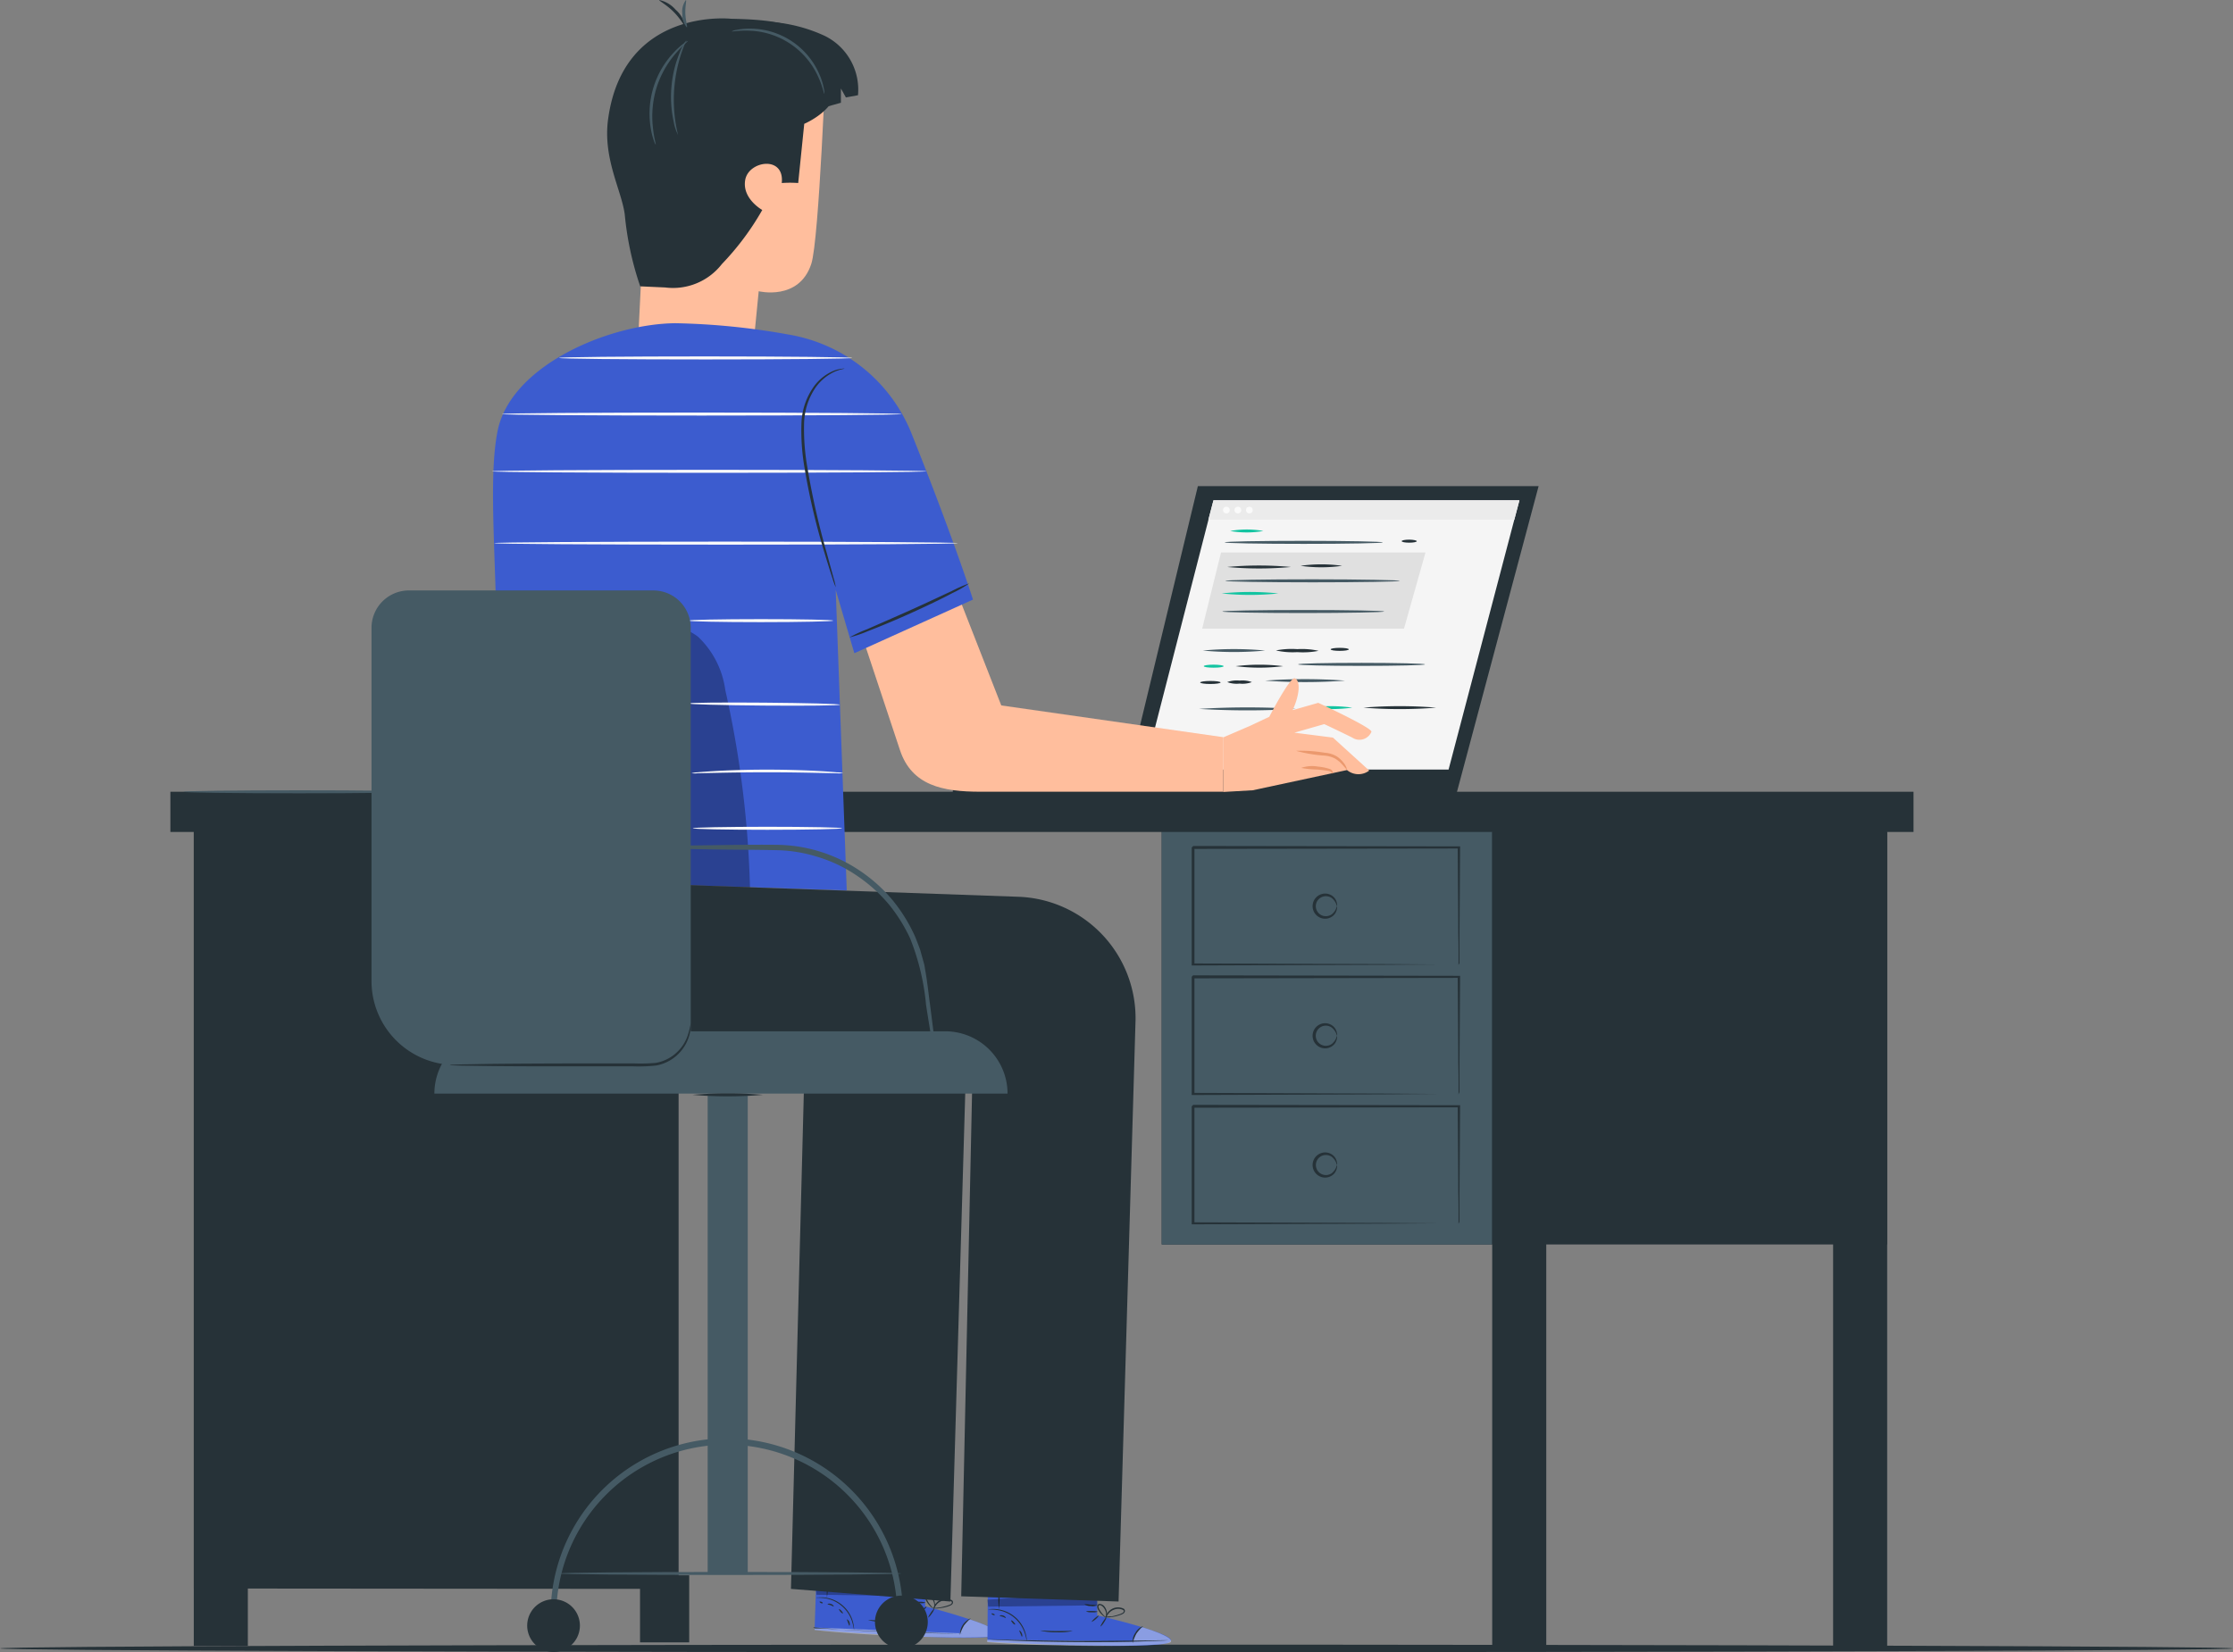<?xml version="1.0" encoding="UTF-8"?>
<svg xmlns="http://www.w3.org/2000/svg" width="147.714" height="109.321" viewBox="0 0 147.714 109.321">
  <rect x="0" y="0" width="147.714" height="109.321" fill="#808080" stroke="none"/>
  <defs>
    <style>.a{fill:#263238;}.b{fill:#f5f5f5;}.c{fill:#e0e0e0;}.d{fill:#455a64;}.e{fill:#13c4a1;}.f{fill:#ebebeb;}.g{fill:#fafafa;}.h{fill:#3c5ccf;}.i{opacity:0.4;}.j{fill:#fff;}.k{opacity:0.3;}.l{fill:#ffbe9d;}.m{fill:#eb996e;}</style>
  </defs>
  <g transform="translate(-164.939 -175.58)">
    <g transform="translate(164.939 284.401)">
      <path class="a" d="M220.714,466.18c0,.144-33.075.25-73.857.25S73,466.324,73,466.18s33.067-.25,73.87-.25S220.714,466.045,220.714,466.18Z" transform="translate(-73 -465.93)"></path>
    </g>
    <g transform="translate(176.21 175.58)">
      <rect class="a" width="3.253" height="4.438" transform="translate(31.067 104.233)"></rect>
      <rect class="a" width="28.863" height="1.405" transform="translate(80.622 52.452) rotate(180)"></rect>
      <path class="a" d="M385.307,281.688l5.416-20.288h-22.54l-4.9,20.288Z" transform="translate(-300.214 -229.235)"></path>
      <path class="b" d="M366.89,281.718h20.134l4.685-17.818H371.47Z" transform="translate(-302.471 -230.798)"></path>
      <path class="c" d="M378.368,273.11l-1.248,5.045h13.35l1.424-5.045Z" transform="translate(-308.867 -236.557)"></path>
      <path class="d" d="M391.557,271.167c0,.056-2.339.1-5.228.1s-5.228-.041-5.228-.1,2.339-.1,5.228-.1S391.557,271.115,391.557,271.167Z" transform="translate(-311.355 -235.281)"></path>
      <path class="a" d="M385.756,275.517a22.861,22.861,0,0,1-4.216,0A22.861,22.861,0,0,1,385.756,275.517Z" transform="translate(-311.63 -238.001)"></path>
      <path class="a" d="M397.234,275.307a9.7,9.7,0,0,1-2.744,0A9.7,9.7,0,0,1,397.234,275.307Z" transform="translate(-319.726 -237.869)"></path>
      <path class="d" d="M392.756,277.957c0,.056-2.582.1-5.768.1s-5.768-.045-5.768-.1,2.582-.1,5.768-.1S392.756,277.912,392.756,277.957Z" transform="translate(-311.43 -239.526)"></path>
      <path class="e" d="M384.308,280.186a17.961,17.961,0,0,1-3.748,0,17.958,17.958,0,0,1,3.748,0Z" transform="translate(-311.017 -240.92)"></path>
      <path class="d" d="M391.39,283.377c0,.052-2.395.1-5.348.1s-5.352-.045-5.352-.1,2.395-.1,5.352-.1S391.39,283.321,391.39,283.377Z" transform="translate(-311.099 -242.915)"></path>
      <path class="d" d="M381.353,290.269a22,22,0,0,1-4.123,0A22.013,22.013,0,0,1,381.353,290.269Z" transform="translate(-308.935 -247.224)"></path>
      <path class="a" d="M392.962,290.27a5.391,5.391,0,0,1-1.413.086,5.041,5.041,0,0,1-1.409-.112,5.39,5.39,0,0,1,1.413-.086,5.04,5.04,0,0,1,1.409.112Z" transform="translate(-317.007 -247.206)"></path>
      <path class="a" d="M401.006,290.057c0,.056-.27.1-.6.1s-.6-.041-.6-.1.27-.1.6-.1S401.006,290,401.006,290.057Z" transform="translate(-323.053 -247.091)"></path>
      <path class="e" d="M378.716,293.027c0,.056-.3.1-.66.1s-.656-.041-.656-.1.3-.1.656-.1S378.716,292.975,378.716,293.027Z" transform="translate(-309.042 -248.948)"></path>
      <path class="a" d="M386.171,293.027a12.7,12.7,0,0,1-3.141,0A12.7,12.7,0,0,1,386.171,293.027Z" transform="translate(-312.562 -248.948)"></path>
      <path class="d" d="M402.452,292.707c0,.056-1.874.1-4.194.1s-4.2-.041-4.2-.1,1.874-.1,4.2-.1S402.452,292.655,402.452,292.707Z" transform="translate(-319.458 -248.748)"></path>
      <path class="a" d="M378.119,295.9c0,.052-.3.1-.675.1s-.675-.045-.675-.1.3-.1.675-.1S378.119,295.841,378.119,295.9Z" transform="translate(-308.648 -250.742)"></path>
      <path class="a" d="M383.17,295.819a1.743,1.743,0,0,1-.813.1,1.765,1.765,0,0,1-.817-.1,1.825,1.825,0,0,1,.817-.1A1.8,1.8,0,0,1,383.17,295.819Z" transform="translate(-311.63 -250.687)"></path>
      <path class="d" d="M393.518,295.577a35.927,35.927,0,0,1-5.288,0,35.922,35.922,0,0,1,5.288,0Z" transform="translate(-315.813 -250.542)"></path>
      <path class="d" d="M382.961,300.546a52.616,52.616,0,0,1-6.4,0,52.616,52.616,0,0,1,6.4,0Z" transform="translate(-308.517 -253.641)"></path>
      <path class="e" d="M398.771,300.347a10.842,10.842,0,0,1-2.9,0A10.842,10.842,0,0,1,398.771,300.347Z" transform="translate(-320.589 -253.525)"></path>
      <path class="a" d="M410.392,300.347a29.752,29.752,0,0,1-4.812,0A29.759,29.759,0,0,1,410.392,300.347Z" transform="translate(-326.66 -253.525)"></path>
      <path class="a" d="M413.337,270.957c0,.056-.225.1-.5.1s-.5-.041-.5-.1.225-.1.5-.1S413.337,270.912,413.337,270.957Z" transform="translate(-330.886 -235.15)"></path>
      <path class="e" d="M384.259,269.157a6.2,6.2,0,0,1-2.189,0A6.2,6.2,0,0,1,384.259,269.157Z" transform="translate(-311.961 -234.024)"></path>
      <path class="f" d="M398.449,265.182H378.21l.341-1.282H398.79Z" transform="translate(-309.548 -230.798)"></path>
      <circle class="g" cx="0.221" cy="0.221" r="0.221" transform="translate(69.633 33.529)"></circle>
      <circle class="g" cx="0.221" cy="0.221" r="0.221" transform="translate(70.393 33.529)"></circle>
      <circle class="g" cx="0.221" cy="0.221" r="0.221" transform="translate(71.154 33.529)"></circle>
      <rect class="a" width="47.988" height="28.001" transform="translate(65.577 54.341)"></rect>
      <rect class="d" width="21.862" height="28.001" transform="translate(65.577 54.341)"></rect>
      <path class="a" d="M392.916,332.817a.594.594,0,0,1,0-.142v-.409c0-.375,0-.888-.019-1.555,0-1.353-.022-3.287-.037-5.671l.071.071-17.585.026.1-.1h0v7.769l-.09-.09,12.6.041,3.658.026h.041l-3.639.022-12.657.045h-.094v-7.807h0l.1-.1,17.585.026h.071v.071c-.019,2.4-.03,4.351-.041,5.712V332.7A.754.754,0,0,0,392.916,332.817Z" transform="translate(-307.704 -268.967)"></path>
      <path class="a" d="M398.218,334.175a.975.975,0,0,0-.337-.54.682.682,0,0,0-.633-.079.667.667,0,0,0-.427.618.675.675,0,0,0,.427.618.693.693,0,0,0,.633-.082,1,1,0,0,0,.337-.54.285.285,0,0,1,0,.191.75.75,0,0,1-.266.457.813.813,0,0,1-.78.139.832.832,0,0,1,0-1.574.813.813,0,0,1,.78.135.749.749,0,0,1,.266.457C398.255,334.107,398.229,334.175,398.218,334.175Z" transform="translate(-321.052 -274.212)"></path>
      <path class="a" d="M392.914,355.617a.68.68,0,0,1,0-.146v-.409c0-.375,0-.888-.019-1.555,0-1.349-.022-3.283-.038-5.671l.071.071-17.585.03.1-.1h0v7.773l-.09-.094,12.6.045,3.658.026h.041l-3.639.026-12.657.045h-.094v-7.818h0c-.023,0,.184-.187.1-.1l17.585.03h.071v.052c-.019,2.406-.03,4.355-.041,5.716v1.934A.514.514,0,0,0,392.914,355.617Z" transform="translate(-307.701 -283.203)"></path>
      <path class="a" d="M398.218,357.042a1,1,0,0,0-.337-.528.666.666,0,1,0-.633,1.158.682.682,0,0,0,.633-.079.986.986,0,0,0,.337-.54.286.286,0,0,1,0,.191.75.75,0,0,1-.266.457.813.813,0,0,1-.78.139.832.832,0,0,1,0-1.574.813.813,0,0,1,.78.139.75.75,0,0,1,.266.457C398.255,356.974,398.229,357.042,398.218,357.042Z" transform="translate(-321.052 -288.518)"></path>
      <path class="a" d="M392.916,378.507a.594.594,0,0,1,0-.142v-.409c0-.375,0-.888-.019-1.555,0-1.353-.022-3.287-.037-5.671l.071.071-17.585.026.1-.1h0V378.5l-.09-.09,12.6.041,3.658.026h.041l-3.639.022-12.657.045h-.094v-7.807h0l.1-.1,17.585.026h.071v.071c-.019,2.4-.03,4.351-.041,5.712v1.938A.331.331,0,0,0,392.916,378.507Z" transform="translate(-307.704 -297.533)"></path>
      <path class="a" d="M398.218,379.871a.975.975,0,0,0-.337-.54.682.682,0,0,0-.633-.079.665.665,0,1,0,.633,1.158,1,1,0,0,0,.337-.54.286.286,0,0,1,0,.191.75.75,0,0,1-.266.457.813.813,0,0,1-.78.139.832.832,0,0,1,0-1.574.813.813,0,0,1,.78.135.75.75,0,0,1,.266.457C398.255,379.8,398.229,379.871,398.218,379.871Z" transform="translate(-321.052 -302.784)"></path>
      <path class="a" d="M231.211,371.362l-32.071-.026V320.57h32.071Z" transform="translate(-197.592 -266.229)"></path>
      <rect class="a" width="115.309" height="2.661" transform="translate(0 52.388)"></rect>
      <rect class="a" width="3.576" height="53.858" transform="translate(1.548 55.049)"></rect>
      <rect class="a" width="3.576" height="53.873" transform="translate(109.99 55.049)"></rect>
      <rect class="a" width="3.576" height="53.873" transform="translate(87.439 55.049)"></rect>
      <path class="d" d="M212.661,315.2c0,.052-3.437.1-7.676.1s-7.676-.045-7.676-.1,3.437-.1,7.676-.1S212.661,315.141,212.661,315.2Z" transform="translate(-196.448 -262.809)"></path>
      <path class="h" d="M316.026,452.377l.09-3.849-7.215-.217-.191,5.622.446.041c1.986.172,10.119.727,11.457.375C322.113,453.943,316.026,452.377,316.026,452.377Z" transform="translate(-266.096 -346.093)"></path>
      <g class="i" transform="translate(42.614 107.157)">
        <path class="j" d="M318.994,461.49s2.133.682,1.852,1.031-8.515.09-12.136-.337v-.161l9.606.375S318.563,461.494,318.994,461.49Z" transform="translate(-308.71 -461.49)"></path>
      </g>
      <path class="a" d="M308.45,462.89h.124l.375.034,1.308.1c1.106.075,2.624.154,4.325.21s3.223.067,4.333.064h0c-1.106,0-2.624-.037-4.329-.09s-3.219-.124-4.325-.184l-1.312-.067h-.375Z" transform="translate(-265.934 -355.208)"></path>
      <path class="a" d="M334.36,462.366a2.869,2.869,0,0,1,.266-.618,3.12,3.12,0,0,1,.461-.487A1.169,1.169,0,0,0,334.36,462.366Z" transform="translate(-282.132 -354.189)"></path>
      <path class="a" d="M328.765,460.177a.966.966,0,0,0,.236-.27.825.825,0,0,0,.165-.319c-.019-.011-.127.1-.236.27S328.746,460.162,328.765,460.177Z" transform="translate(-278.633 -353.144)"></path>
      <path class="a" d="M327.237,459.629a1.138,1.138,0,0,0,.259-.165c.127-.109.217-.21.2-.229s-.131.056-.259.165S327.222,459.61,327.237,459.629Z" transform="translate(-277.679 -352.922)"></path>
      <path class="a" d="M326.31,458.386a.917.917,0,0,0,.375.06.821.821,0,0,0,.375-.03.937.937,0,0,0-.375-.06C326.479,458.349,326.31,458.36,326.31,458.386Z" transform="translate(-277.1 -352.372)"></path>
      <path class="a" d="M326,457.15a.768.768,0,0,0,.416.135.75.75,0,0,0,.435-.045,2.019,2.019,0,0,0-.427-.041A1.909,1.909,0,0,0,326,457.15Z" transform="translate(-276.906 -351.62)"></path>
      <path class="a" d="M329.48,458.453a1.372,1.372,0,0,0,.461,0,2.93,2.93,0,0,0,.5-.094,1.423,1.423,0,0,0,.285-.109.247.247,0,0,0,.12-.139.18.18,0,0,0-.064-.187.854.854,0,0,0-1.061.214.87.87,0,0,0-.161.307.313.313,0,0,0,0,.124,1.325,1.325,0,0,1,.225-.375.821.821,0,0,1,.4-.244.749.749,0,0,1,.555.052c.071.056.037.142-.045.191a1.589,1.589,0,0,1-.262.1,3.473,3.473,0,0,1-.483.112C329.675,458.442,329.48,458.438,329.48,458.453Z" transform="translate(-279.082 -352.042)"></path>
      <path class="a" d="M328.823,458.051a.453.453,0,0,0,.064-.319.75.75,0,0,0-.116-.345.465.465,0,0,0-.375-.247.184.184,0,0,0-.15.21.517.517,0,0,0,.075.21,1.275,1.275,0,0,0,.21.285.716.716,0,0,0,.259.2,2.755,2.755,0,0,1-.214-.24,1.59,1.59,0,0,1-.184-.281c-.06-.1-.1-.277.019-.3s.229.112.3.206a.749.749,0,0,1,.124.307A1.5,1.5,0,0,1,328.823,458.051Z" transform="translate(-278.309 -351.614)"></path>
      <path class="a" d="M309,457.6c0,.019.21,0,.532.037a2.249,2.249,0,0,1,1.844,1.563,5.337,5.337,0,0,1,.12.521.375.375,0,0,0,0-.146,2.455,2.455,0,0,0-.067-.375,2.193,2.193,0,0,0-1.9-1.608,1.973,1.973,0,0,0-.4,0,.559.559,0,0,0-.135.007Z" transform="translate(-266.277 -351.891)"></path>
      <path class="a" d="M311.006,449.68a13.6,13.6,0,0,0-.109,1.48,13.274,13.274,0,0,0-.019,1.5,13.488,13.488,0,0,0,.109-1.48A12.286,12.286,0,0,0,311.006,449.68Z" transform="translate(-267.444 -346.95)"></path>
      <path class="a" d="M318.17,461.579a4.038,4.038,0,0,0,1.049.139,4.193,4.193,0,0,0,1.057-.052c0-.026-.472,0-1.053-.034S318.174,461.557,318.17,461.579Z" transform="translate(-272.011 -354.385)"></path>
      <path class="a" d="M314.4,461.467s.034.1.079.21.067.21.094.206.041-.112,0-.236S314.415,461.452,314.4,461.467Z" transform="translate(-269.654 -354.317)"></path>
      <path class="a" d="M313,459.656a.481.481,0,0,0,.1.172c.071.079.146.127.165.109s-.026-.09-.1-.169S313.03,459.641,313,459.656Z" transform="translate(-268.778 -353.185)"></path>
      <path class="a" d="M311,458.727c0,.026.1.026.206.067s.18.1.2.082-.038-.116-.169-.165S311,458.7,311,458.727Z" transform="translate(-267.528 -352.582)"></path>
      <path class="a" d="M309.58,458.332c0,.022.034.06.09.086s.116.026.124,0-.03-.064-.09-.086S309.591,458.309,309.58,458.332Z" transform="translate(-266.64 -352.348)"></path>
      <g class="k" transform="translate(42.696 104.751)">
        <path d="M308.971,455.838l7.211.1.015-.87-7.267.307Z" transform="translate(-308.93 -455.07)"></path>
      </g>
      <path class="h" d="M346.48,454.289v-3.853l-7.219-.026-.041,5.622.446.03c1.99.116,10.119.457,11.465.06C352.608,455.691,346.48,454.289,346.48,454.289Z" transform="translate(-285.171 -347.406)"></path>
      <g class="i" transform="translate(54.034 107.674)">
        <path class="j" d="M349.446,462.87s2.148.63,1.874.982-8.508.319-12.14,0v-.161l9.61.124S349.026,462.889,349.446,462.87Z" transform="translate(-339.18 -462.87)"></path>
      </g>
      <path class="a" d="M338.92,465h.124l.356.022,1.312.064c1.106.045,2.624.086,4.329.094s3.223,0,4.333-.049l1.312-.049.356-.022h-.356l-1.312.019c-1.124,0-2.642.034-4.333.026s-3.219-.041-4.329-.067L339.4,465Z" transform="translate(-284.984 -356.528)"></path>
      <path class="a" d="M364.848,463.768a2.722,2.722,0,0,1,.247-.626,2.911,2.911,0,0,1,.45-.5.967.967,0,0,0-.525.457A.952.952,0,0,0,364.848,463.768Z" transform="translate(-301.19 -355.052)"></path>
      <path class="a" d="M359.183,461.738a1.042,1.042,0,0,0,.229-.277c.109-.165.172-.307.154-.322s-.124.112-.229.277S359.161,461.723,359.183,461.738Z" transform="translate(-297.65 -354.112)"></path>
      <path class="a" d="M357.627,461.23a1.176,1.176,0,0,0,.255-.169c.124-.109.214-.217.2-.236s-.131.06-.255.169S357.612,461.211,357.627,461.23Z" transform="translate(-296.679 -353.916)"></path>
      <path class="a" d="M356.65,460.027a.906.906,0,0,0,.375.049.862.862,0,0,0,.375-.037c0-.026-.165-.049-.375-.049S356.65,459.994,356.65,460.027Z" transform="translate(-296.069 -353.395)"></path>
      <path class="a" d="M356.32,458.8a.75.75,0,0,0,.42.124.686.686,0,0,0,.435-.056,2.628,2.628,0,0,0-.427-.03A2.414,2.414,0,0,0,356.32,458.8Z" transform="translate(-295.862 -352.651)"></path>
      <path class="a" d="M359.85,459.993a1.24,1.24,0,0,0,.461,0,2.382,2.382,0,0,0,.495-.109,1.244,1.244,0,0,0,.285-.112.258.258,0,0,0,.116-.146.184.184,0,0,0-.071-.184.851.851,0,0,0-1.053.244.927.927,0,0,0-.154.307.278.278,0,0,0,0,.127,1.3,1.3,0,0,1,.214-.375.855.855,0,0,1,.4-.259.724.724,0,0,1,.551.041c.075.056.045.142-.037.191a1.3,1.3,0,0,1-.259.109,3.5,3.5,0,0,1-.48.124A1.966,1.966,0,0,0,359.85,459.993Z" transform="translate(-298.069 -352.997)"></path>
      <path class="a" d="M359.182,459.629a.484.484,0,0,0,.052-.322.75.75,0,0,0-.124-.341.472.472,0,0,0-.375-.236.18.18,0,0,0-.142.214.506.506,0,0,0,.079.206,1.379,1.379,0,0,0,.217.281c.142.142.259.2.262.187s-.09-.082-.217-.229a1.816,1.816,0,0,1-.195-.281c-.064-.1-.1-.274,0-.292s.232.1.3.195a.75.75,0,0,1,.131.3,1.883,1.883,0,0,1,.008.315Z" transform="translate(-297.281 -352.608)"></path>
      <path class="a" d="M339.33,459.675a2.721,2.721,0,0,1,.532.022,2.282,2.282,0,0,1,1.162.483,2.309,2.309,0,0,1,.723,1.031c.109.307.12.517.135.513a.491.491,0,0,0,0-.146,2.23,2.23,0,0,0-2.41-1.934C339.379,459.656,339.33,459.667,339.33,459.675Z" transform="translate(-285.24 -353.174)"></path>
      <path class="a" d="M341.222,451.73a12.587,12.587,0,0,0-.067,1.5,11.838,11.838,0,0,0,.019,1.5,13.648,13.648,0,0,0,.067-1.5A11.877,11.877,0,0,0,341.222,451.73Z" transform="translate(-286.371 -348.231)"></path>
      <path class="a" d="M348.6,463.448a4.1,4.1,0,0,0,1.053.109,4.154,4.154,0,0,0,1.057-.082c0-.023-.476,0-1.057,0S348.6,463.422,348.6,463.448Z" transform="translate(-291.036 -355.553)"></path>
      <path class="a" d="M344.82,463.427a2.055,2.055,0,0,0,.086.21c.045.109.075.206.1.2s.037-.112-.019-.236S344.839,463.412,344.82,463.427Z" transform="translate(-288.672 -355.543)"></path>
      <path class="a" d="M343.4,461.653c-.019,0,.03.09.1.169s.146.124.165.1-.03-.09-.1-.169S343.422,461.634,343.4,461.653Z" transform="translate(-287.784 -354.432)"></path>
      <path class="a" d="M341.379,460.775c0,.026.1.026.206.064s.184.094.2.079-.041-.116-.172-.161S341.372,460.753,341.379,460.775Z" transform="translate(-286.521 -353.862)"></path>
      <path class="a" d="M339.93,460.425c0,.022.034.06.094.086s.116.022.124,0-.034-.06-.094-.082S339.956,460.4,339.93,460.425Z" transform="translate(-285.615 -353.658)"></path>
      <g class="k" transform="translate(54.045 105.35)">
        <path d="M339.266,457.626l7.211-.086-.008-.87-7.26.5Z" transform="translate(-339.21 -456.67)"></path>
      </g>
      <path class="l" d="M316.07,279.463l2.89,8.7c.78,2.35,2.833,2.755,5.311,2.755h16.075v-3.609l-14.684-2.1-3.5-8.943Z" transform="translate(-270.698 -238.532)"></path>
      <path class="l" d="M382.609,298.467l1.274-.6s1.375-2.657,1.69-2.549.409.888-.142,2.106l1.694-.483s3.673,1.7,3.512,1.926a.858.858,0,0,1-1.263.375c-.8-.4-1.852-.892-1.852-.892l-1.979.566,2.552.326,2.4,2.181a1.176,1.176,0,0,1-1.469-.034l-6.237,1.338-1.953.112v-3.609Z" transform="translate(-311.192 -250.437)"></path>
      <path class="m" d="M397.057,309.38c-.026,0-.142-.169-.375-.412a1.906,1.906,0,0,0-.453-.352,1.837,1.837,0,0,0-.675-.176,9.48,9.48,0,0,1-1.874-.319,9.427,9.427,0,0,1,1.9.127,1.813,1.813,0,0,1,.75.214,1.725,1.725,0,0,1,.469.416A1.084,1.084,0,0,1,397.057,309.38Z" transform="translate(-319.22 -258.442)"></path>
      <path class="m" d="M396.651,311.326c-.026,0-.045-.127-.217-.165s-.465-.067-.75-.1a6.634,6.634,0,0,1-1.094-.109,2.2,2.2,0,0,1,1.124-.086,3.45,3.45,0,0,1,.783.161.307.307,0,0,1,.187.2C396.685,311.3,396.663,311.33,396.651,311.326Z" transform="translate(-319.789 -260.141)"></path>
      <path class="l" d="M278.4,186.607l-.873,17.683L285.1,205l.42-4.273s2.669.66,3.478-1.81c.521-1.578.982-13.939.982-13.939Z" transform="translate(-246.602 -181.457)"></path>
      <path class="a" d="M287.224,183.179c.21,1.657-2.1,2.624-2.1,2.624l-.4,3.917a7.627,7.627,0,0,0-1.087,0c.195-1.836-2.174-1.477-2.414-.225s1.124,2.009,1.124,2.009a17.928,17.928,0,0,1-2.672,3.579,4.093,4.093,0,0,1-3.748,1.548l-1.653-.075a20.576,20.576,0,0,1-1.023-4.752c-.206-1.6-1.462-3.71-1.1-6.319,1.012-7.417,8.118-6.634,8.118-6.634C283.975,178.929,286.737,179.341,287.224,183.179Z" transform="translate(-243.194 -177.61)"></path>
      <path class="a" d="M298,179.4a10.238,10.238,0,0,1,4.677.937,3.962,3.962,0,0,1,2.208,3.932l-.8.146-.33-.592v.944l-1.409.394a10.326,10.326,0,0,0-1.252-3.414" transform="translate(-259.4 -177.968)"></path>
      <path class="d" d="M279.981,189.656a.955.955,0,0,1-.124-.277,4.761,4.761,0,0,1-.2-.806,5.892,5.892,0,0,1,1.578-5.071,4.579,4.579,0,0,1,.618-.551.922.922,0,0,1,.262-.161c.019.026-.326.285-.78.8a6.466,6.466,0,0,0-1.3,2.316,6.532,6.532,0,0,0-.232,2.646C279.872,189.24,280.015,189.645,279.981,189.656Z" transform="translate(-247.88 -180.088)"></path>
      <path class="d" d="M283.851,188.95a3.073,3.073,0,0,1-.3-.907,7.546,7.546,0,0,1-.146-2.3,7.664,7.664,0,0,1,.54-2.249,3.035,3.035,0,0,1,.453-.843,9.781,9.781,0,0,0-.551,6.3Z" transform="translate(-250.259 -180)"></path>
      <path class="d" d="M300.2,184.95c-.037,0-.1-.457-.409-1.124a5.172,5.172,0,0,0-4.524-3.051c-.75-.034-1.2.079-1.2.045a.99.99,0,0,1,.315-.1,4.338,4.338,0,0,1,.892-.082,5,5,0,0,1,4.647,3.145,4.317,4.317,0,0,1,.251.858A.937.937,0,0,1,300.2,184.95Z" transform="translate(-256.937 -178.743)"></path>
      <path class="a" d="M281.288,175.58a1.968,1.968,0,0,1,1.087.645,1.93,1.93,0,0,1,.637,1.091c-.052.022-.3-.48-.776-.956S281.262,175.636,281.288,175.58Z" transform="translate(-248.951 -175.58)"></path>
      <path class="d" d="M285.593,175.6c.056.019-.06.416-.037.907s.157.873.1.9a1.267,1.267,0,0,1-.3-.892,1.252,1.252,0,0,1,.232-.914Z" transform="translate(-251.49 -175.593)"></path>
      <path class="h" d="M274.634,250.289l1.233,4.186,7.848-3.549c-.281-.877-1.582-4.782-4.063-10.981a10.655,10.655,0,0,0-8.137-6.555,46.638,46.638,0,0,0-7.5-.75c-4.4.049-10.869,2.8-11.746,7.121-.667,3.291-.026,9.1-.026,16.165l.573,13.493,22.548.75Z" transform="translate(-230.622 -211.254)"></path>
      <g class="k" transform="translate(21.637 41.304)">
        <path d="M252.74,286.034c2.743.562,5.558,0,8.354-.169,1.694-.1,3.576-.285,4.917.75a5.957,5.957,0,0,1,1.8,3.527,67.2,67.2,0,0,1,1.642,13.47l-13.571.825Z" transform="translate(-252.74 -285.784)"></path>
      </g>
      <path class="g" d="M279.962,248.517c0,.056-5.922.1-13.223.1s-13.219-.041-13.219-.1,5.918-.1,13.219-.1S279.962,248.465,279.962,248.517Z" transform="translate(-231.591 -221.12)"></path>
      <path class="g" d="M280.507,258.627c0,.052-6.439.1-14.373.1s-14.373-.045-14.373-.1,6.431-.1,14.373-.1S280.507,258.575,280.507,258.627Z" transform="translate(-230.491 -227.441)"></path>
      <path class="g" d="M282.833,271.307c0,.056-6.866.1-15.336.1s-15.337-.041-15.337-.1,6.866-.1,15.337-.1S282.833,271.255,282.833,271.307Z" transform="translate(-230.741 -235.369)"></path>
      <path class="g" d="M296.013,284.987c0,.052-2.148.1-4.79.1s-4.794-.045-4.794-.1,2.144-.1,4.794-.1S296.013,284.931,296.013,284.987Z" transform="translate(-252.167 -243.921)"></path>
      <path class="g" d="M296.439,299.754c0,.052-2.249.079-5.015.056s-5.015-.082-5.015-.139,2.249-.079,5.015-.056S296.439,299.691,296.439,299.754Z" transform="translate(-252.154 -253.123)"></path>
      <path class="g" d="M297.026,311.675a1.5,1.5,0,0,1-.394.019l-1.076-.022c-.907-.019-2.159-.045-3.542-.045s-2.624.022-3.542.041l-1.076.022a1.538,1.538,0,0,1-.4,0,1.5,1.5,0,0,1,.394-.06c.251-.026.618-.052,1.072-.079.907-.056,2.163-.1,3.549-.1s2.642.049,3.546.1c.453.026.821.056,1.076.082A1.622,1.622,0,0,1,297.026,311.675Z" transform="translate(-252.523 -260.527)"></path>
      <path class="g" d="M297.086,321.647c0,.052-2.211.1-4.94.1s-4.936-.045-4.936-.1,2.208-.1,4.936-.1S297.086,321.591,297.086,321.647Z" transform="translate(-252.654 -266.842)"></path>
      <path class="g" d="M283.008,238.607c0,.056-4.34.1-9.692.1s-9.7-.041-9.7-.1,4.34-.1,9.7-.1S283.008,238.555,283.008,238.607Z" transform="translate(-237.906 -214.924)"></path>
      <path class="a" d="M309.232,240.643c0,.022-.225.034-.6.18a3.167,3.167,0,0,0-1.3,1.053,4.4,4.4,0,0,0-.776,2.35,14.764,14.764,0,0,0,.24,3.088,50.224,50.224,0,0,0,1.259,5.528c.184.678.337,1.237.453,1.66a4.475,4.475,0,0,1,.146.615,3.552,3.552,0,0,1-.217-.592c-.127-.375-.307-.948-.517-1.645a43.472,43.472,0,0,1-1.312-5.536,14.539,14.539,0,0,1-.225-3.133,4.445,4.445,0,0,1,.847-2.417,3.062,3.062,0,0,1,1.383-1.042,2.277,2.277,0,0,1,.461-.1A.551.551,0,0,1,309.232,240.643Z" transform="translate(-264.636 -216.256)"></path>
      <path class="a" d="M322.8,278.57a7.366,7.366,0,0,1-1.106.637c-.7.375-1.675.843-2.77,1.338s-2.1.907-2.833,1.188a7.828,7.828,0,0,1-1.207.409,8.623,8.623,0,0,1,1.154-.536c.72-.315,1.717-.75,2.807-1.237s2.073-.956,2.785-1.286a9.4,9.4,0,0,1,1.169-.513Z" transform="translate(-269.954 -239.97)"></path>
      <path class="a" d="M272.8,331.36l26.94.952a8.039,8.039,0,0,1,7.751,8.155l-1.124,38.476-10.408-.345.776-36.025-23.938-.63Z" transform="translate(-243.645 -272.975)"></path>
      <path class="a" d="M243.11,331.36l26.944.952a8.039,8.039,0,0,1,7.751,8.155l-1.124,38.476-10.547-.836.922-35.534-23.938-.63Z" transform="translate(-225.083 -272.975)"></path>
      <rect class="d" width="2.65" height="31.749" transform="translate(35.542 72.361)"></rect>
      <path class="d" d="M230.51,282.3v23.372a5.551,5.551,0,0,0,5.551,5.551h15.565V282.3a2.474,2.474,0,0,0-2.474-2.474H232.984A2.474,2.474,0,0,0,230.51,282.3Z" transform="translate(-217.205 -240.758)"></path>
      <path class="d" d="M279.509,361.773h-37.9a4.123,4.123,0,0,1,4.123-4.123H275.4a4.123,4.123,0,0,1,4.123,4.123Z" transform="translate(-224.145 -289.412)"></path>
      <path class="a" d="M260.26,356.22a1.15,1.15,0,0,1,0,.18,2.408,2.408,0,0,1-.064.51,2.8,2.8,0,0,1-2.219,2.11,10.83,10.83,0,0,1-1.5.056h-3.407c-2.417,0-4.606,0-6.188-.022l-1.874-.026-.51-.019a1.014,1.014,0,0,1-.18-.019.592.592,0,0,1,.18-.023l.51-.019,1.874-.034c1.582-.019,3.77-.03,6.188-.034h3.4a11.7,11.7,0,0,0,1.473-.034,2.7,2.7,0,0,0,1.147-.487,2.747,2.747,0,0,0,1.023-1.5A5.429,5.429,0,0,0,260.26,356.22Z" transform="translate(-225.839 -288.518)"></path>
      <path class="a" d="M291.821,368.688a27.809,27.809,0,0,1-4.651,0,27.792,27.792,0,0,1,4.651,0Z" transform="translate(-252.629 -296.244)"></path>
      <path class="d" d="M298.154,339.482a6.339,6.339,0,0,1-.232-1.124c-.127-.72-.3-1.765-.5-3.055a15.691,15.691,0,0,0-1.053-4.4,10.667,10.667,0,0,0-1.405-2.249,10.221,10.221,0,0,0-2.114-1.9,9.372,9.372,0,0,0-2.564-1.233,9.689,9.689,0,0,0-2.624-.453c-1.713-.038-3.279-.03-4.584-.056s-2.365-.037-3.1-.06a6.066,6.066,0,0,1-1.124-.079,6.343,6.343,0,0,1,1.124-.075c.731-.022,1.788-.045,3.1-.06s2.856-.049,4.595-.026a10.018,10.018,0,0,1,5.382,1.72,10.206,10.206,0,0,1,2.189,1.983,10.766,10.766,0,0,1,1.443,2.346c.086.2.157.4.236.6l.112.3c.026.1.056.2.082.3.056.2.112.4.165.592s.071.393.109.585c.131.768.2,1.473.292,2.125.165,1.293.3,2.346.375,3.07A6.374,6.374,0,0,1,298.154,339.482Z" transform="translate(-247.434 -268.811)"></path>
      <path class="d" d="M285.431,441.562h-.375a11.277,11.277,0,1,0-22.553,0h-.373a11.651,11.651,0,1,1,23.3,0Z" transform="translate(-236.974 -334.589)"></path>
      <path class="a" d="M261.463,459.667a1.743,1.743,0,1,1-.51-1.236A1.747,1.747,0,0,1,261.463,459.667Z" transform="translate(-234.373 -352.101)"></path>
      <path class="a" d="M322.863,459.026a1.747,1.747,0,1,1-1.747-1.747A1.747,1.747,0,0,1,322.863,459.026Z" transform="translate(-272.761 -351.701)"></path>
      <path class="d" d="M286.225,453.2c0,.056-5.071.1-11.322.1s-11.322-.045-11.322-.1,5.067-.1,11.322-.1S286.225,453.145,286.225,453.2Z" transform="translate(-237.881 -349.088)"></path>
    </g>
  </g>
</svg>
